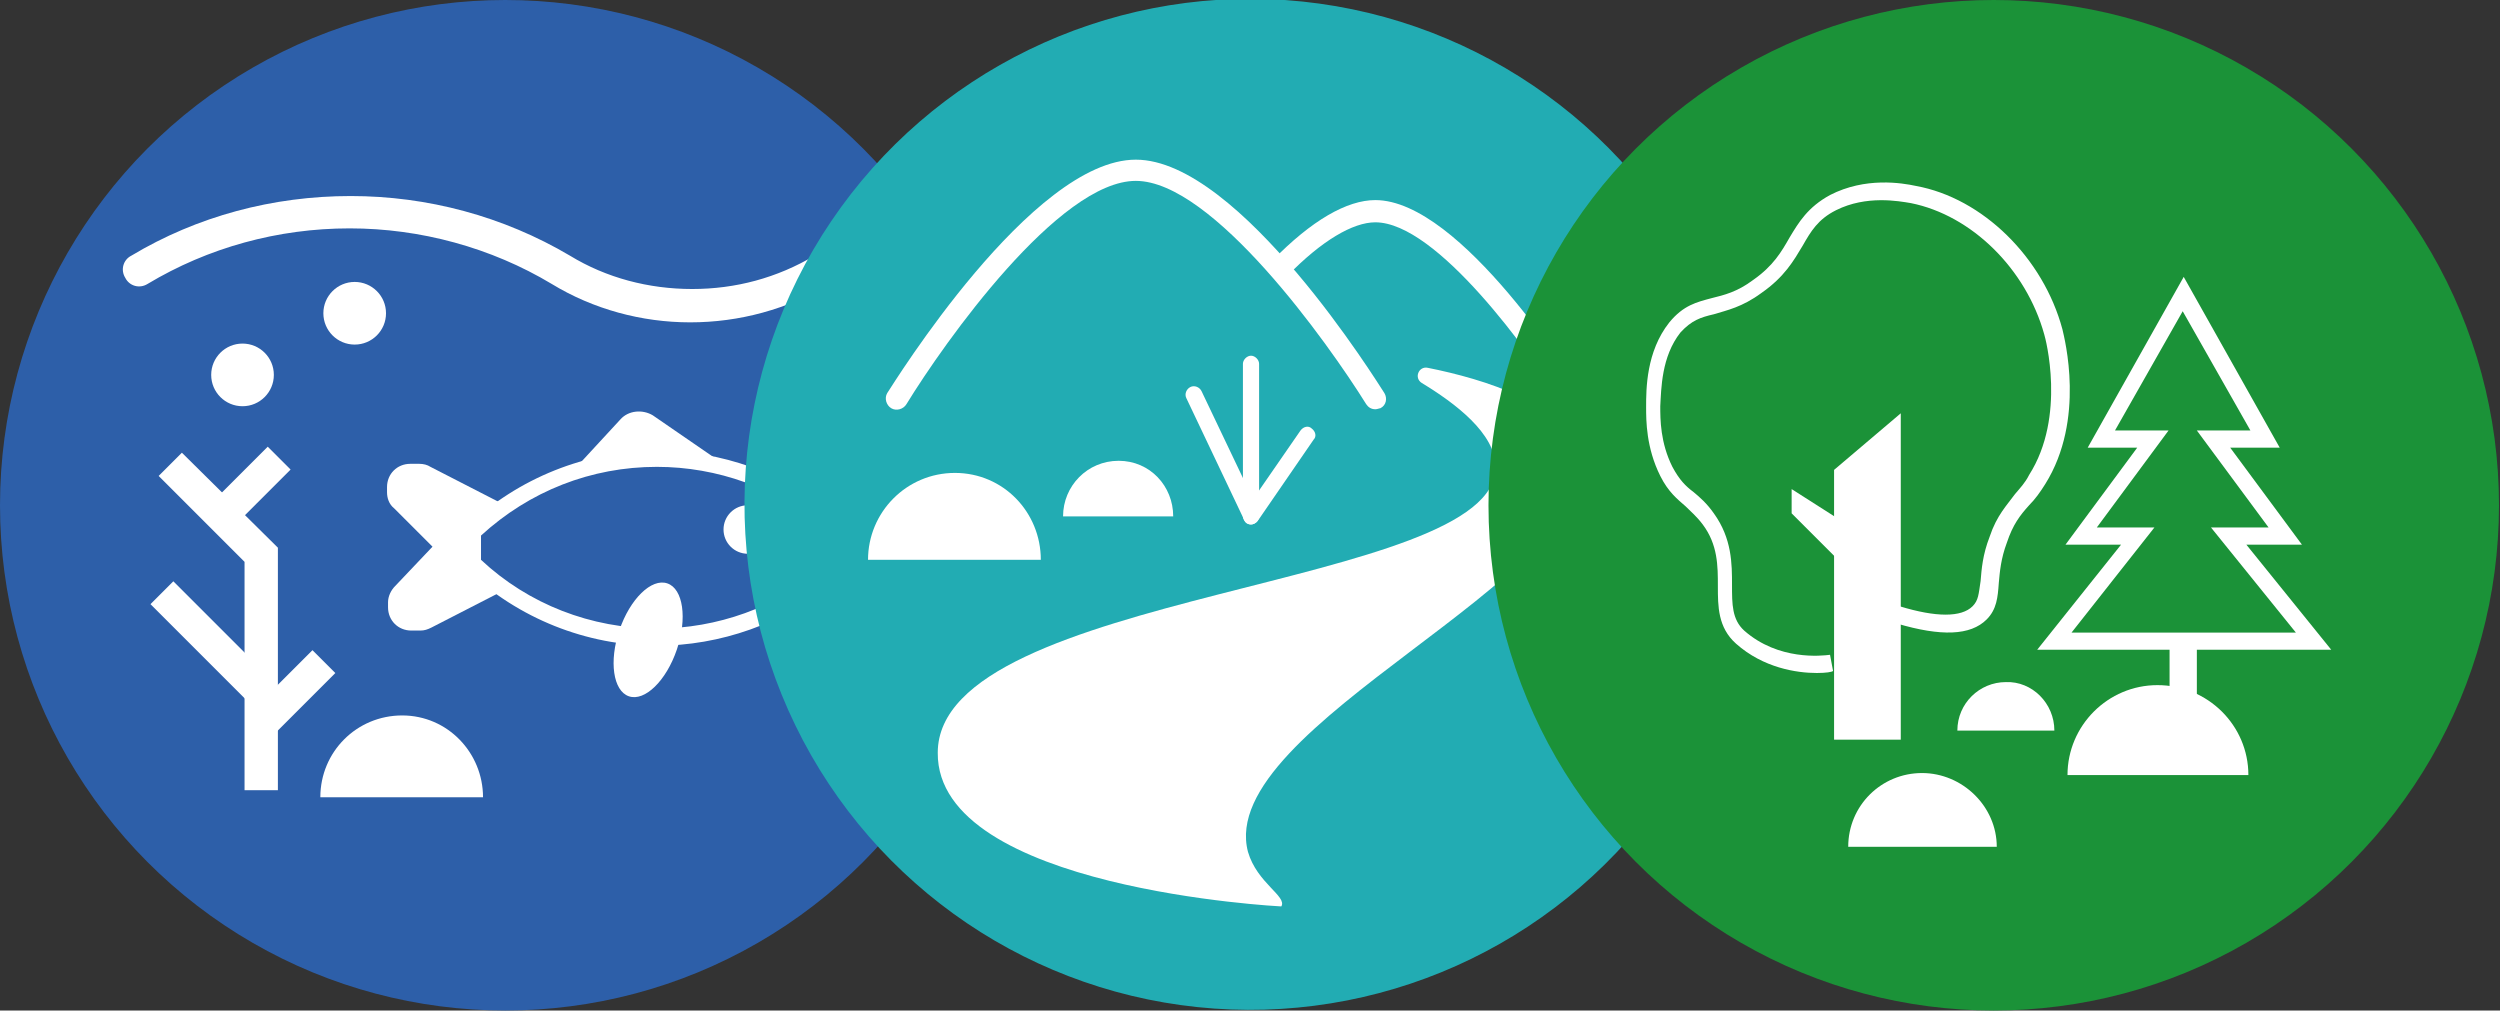 <?xml version="1.0" encoding="utf-8"?>
<!-- Generator: Adobe Illustrator 26.0.0, SVG Export Plug-In . SVG Version: 6.00 Build 0)  -->
<svg version="1.1" id="Capa_1" xmlns="http://www.w3.org/2000/svg" xmlns:xlink="http://www.w3.org/1999/xlink" x="0px" y="0px"
	 viewBox="0 0 247.4 100" style="enable-background:new 0 0 247.4 100;" xml:space="preserve">
<rect x="0" y="0" width="247.4" height="100" fill="#333333" stroke="none"/>
<style type="text/css">
	.st0{fill:#2D5FA9;}
	.st1{fill:#FFFFFF;}
	.st2{fill:#22ACB3;}
	.st3{fill:#1B9238;}
</style>
<g>
	<g>
		<g>
			<circle class="st0" cx="50" cy="50" r="50"/>
		</g>
		<g>
			<path class="st1" d="M47.8,78.9H31.7c0-4.5,3.6-8.1,8.1-8.1S47.8,74.5,47.8,78.9z"/>
		</g>
		<g>
			<g>
				<path class="st1" d="M65,63.9c-7,0-13.7-2.7-18.8-7.5l-0.3-0.2v-3.9l0.3-0.2c5.1-4.8,11.8-7.5,18.8-7.5c6.4,0,12.6,2.2,17.5,6.3
					c1,0.8,1.6,2.1,1.6,3.4c0,1.3-0.6,2.5-1.6,3.4C77.5,61.7,71.3,63.9,65,63.9z M47.6,55.4c4.7,4.4,10.9,6.8,17.4,6.8
					c6,0,11.8-2.1,16.4-5.9c0.6-0.5,1-1.3,1-2.1c0-0.8-0.4-1.6-1-2.1C76.8,48.3,71,46.2,65,46.2c-6.5,0-12.6,2.4-17.4,6.8V55.4z"/>
			</g>
		</g>
		<g>
			<path class="st1" d="M56.6,46.7l4.8-5.2c0.8-0.9,2.2-1,3.2-0.4l7.7,5.3l-2.2-0.5l-4-0.5l-5,0.3L56.6,46.7z"/>
		</g>
		<g>
			<ellipse transform="matrix(0.322 -0.947 0.947 0.322 -16.541 103.607)" class="st1" cx="64.1" cy="63.4" rx="5.9" ry="3"/>
		</g>
		<g>
			<circle class="st1" cx="74" cy="52.4" r="2.4"/>
		</g>
		<g>
			<path class="st1" d="M47.8,56.9l-1-1.3v-1.5v-1.5l1-1.3l0.8-0.5L50,50l-7.4-3.8c-0.3-0.2-0.7-0.3-1.1-0.3h-0.9
				c-1.3,0-2.3,1-2.3,2.3v0.5c0,0.6,0.2,1.2,0.7,1.6l3.8,3.8L39.1,58c-0.4,0.4-0.7,1-0.7,1.6v0.5c0,1.3,1,2.3,2.3,2.3h0.9
				c0.4,0,0.7-0.1,1.1-0.3l7.4-3.8l-1.4-0.8L47.8,56.9z"/>
		</g>
		<g>
			<polygon class="st1" points="27.5,78.2 24.2,78.2 24.2,55.6 15.7,47.1 18,44.8 27.5,54.2 			"/>
		</g>
		<g>
			
				<rect x="20.8" y="46.6" transform="matrix(0.707 -0.707 0.707 0.707 -26.813 31.619)" class="st1" width="8" height="3.2"/>
		</g>
		<g>
			
				<rect x="19.3" y="56.6" transform="matrix(0.707 -0.707 0.707 0.707 -38.77 33.416)" class="st1" width="3.2" height="13.9"/>
		</g>
		<g>
			
				<rect x="24.6" y="67" transform="matrix(0.707 -0.707 0.707 0.707 -40.062 40.587)" class="st1" width="8.8" height="3.2"/>
		</g>
		<g>
			<path class="st1" d="M68.3,31.9c-4.8,0-9.6-1.3-13.7-3.8c-6-3.6-13-5.5-20-5.5c-7.1,0-14,1.9-20,5.5c-0.8,0.5-1.8,0.2-2.2-0.6
				c-0.5-0.8-0.2-1.8,0.6-2.2c6.5-3.9,14-5.9,21.7-5.9c7.6,0,15.1,2,21.7,5.9c3.6,2.2,7.8,3.3,12.1,3.3c4.3,0,8.4-1.1,12.1-3.3
				c0.8-0.5,1.8-0.2,2.2,0.6c0.5,0.8,0.2,1.8-0.6,2.2C77.9,30.6,73.2,31.9,68.3,31.9z"/>
		</g>
		<g>
			<circle class="st1" cx="24" cy="37.1" r="3.1"/>
		</g>
		<g>
			<circle class="st1" cx="35.1" cy="31" r="3.1"/>
		</g>
	</g>
	<g>
		<g>
			
				<ellipse transform="matrix(7.088894e-02 -0.998 0.998 7.088894e-02 65.031 169.817)" class="st2" cx="123.7" cy="50" rx="50" ry="50"/>
		</g>
		<g>
			<path class="st1" d="M103,55.4H85.9c0-4.7,3.8-8.6,8.6-8.6S103,50.7,103,55.4z"/>
		</g>
		<g>
			<path class="st1" d="M116.1,51.1h-10.9c0-3,2.4-5.5,5.5-5.5S116.1,48.1,116.1,51.1z"/>
		</g>
		<g>
			<path class="st1" d="M126.8,89.7c0.6-1-2.4-2.3-3.3-5.4c-3.3-12.5,35.1-27.2,32.7-39.2c-1-5.1-9.4-7.6-14.9-8.7
				c-0.9-0.2-1.4,1-0.6,1.5c3.3,2,7.3,5,7.3,8.3c0.2,12.1-55.2,12.2-55.2,28.3C92.7,88,126.8,89.7,126.8,89.7z"/>
		</g>
		<g>
			<path class="st1" d="M136.1,40.5c-0.4,0-0.7-0.2-0.9-0.5c-3.8-6.1-15.2-22.1-22.8-22.1S93.5,33.8,89.7,40c-0.3,0.5-1,0.7-1.5,0.4
				c-0.5-0.3-0.7-1-0.4-1.5c0.6-0.9,14.3-23.1,24.6-23.1s24,22.2,24.6,23.1c0.3,0.5,0.2,1.2-0.4,1.5
				C136.5,40.4,136.3,40.5,136.1,40.5z"/>
		</g>
		<g>
			<path class="st1" d="M155.5,40.5c-0.4,0-0.7-0.2-0.9-0.5c-3.1-5-12.4-18-18.5-18c-2.2,0-5.3,1.8-8.7,5.3c-0.4,0.4-1.1,0.4-1.5,0
				c-0.4-0.4-0.4-1.1,0-1.5c3.9-4,7.4-6,10.2-6c8.5,0,19.8,18.2,20.3,19c0.3,0.5,0.2,1.2-0.4,1.5C155.9,40.4,155.7,40.5,155.5,40.5z
				"/>
		</g>
		<g>
			<path class="st1" d="M123.8,51.9C123.7,51.9,123.7,51.9,123.8,51.9c-0.4,0-0.6-0.2-0.7-0.5l-5.7-12c-0.2-0.4,0-0.9,0.4-1.1
				c0.4-0.2,0.9,0,1.1,0.4l5.1,10.7l4.7-6.8c0.3-0.4,0.8-0.5,1.1-0.2c0.4,0.3,0.5,0.8,0.2,1.1l-5.5,8
				C124.3,51.8,124,51.9,123.8,51.9z"/>
		</g>
		<g>
			<path class="st1" d="M123.8,51.9c-0.4,0-0.8-0.4-0.8-0.8V36c0-0.4,0.4-0.8,0.8-0.8c0.4,0,0.8,0.4,0.8,0.8v15.1
				C124.6,51.5,124.2,51.9,123.8,51.9z"/>
		</g>
	</g>
	<g>
		<g>
			<circle class="st3" cx="197.3" cy="50" r="50"/>
		</g>
		<g>
			<path class="st1" d="M197.6,83.8h-14.7c0-4.1,3.3-7.3,7.3-7.3S197.6,79.8,197.6,83.8z"/>
		</g>
		<g>
			<path class="st1" d="M222.5,76.7h-17.9c0-4.9,4-8.9,8.9-8.9C218.5,67.8,222.5,71.8,222.5,76.7z"/>
		</g>
		<g>
			<path class="st1" d="M203.3,72.3h-9.6c0-2.7,2.2-4.8,4.8-4.8C201.1,67.4,203.3,69.6,203.3,72.3z"/>
		</g>
		<g>
			<path class="st1" d="M179.8,66.6c-2,0-5.3-0.5-8-2.9C170,62.1,170,60,170,58c0-2,0-4.1-1.5-6.1c-0.6-0.8-1.2-1.3-1.7-1.8
				c-0.8-0.7-1.7-1.4-2.5-3c-1.4-2.8-1.4-5.5-1.4-6.8c0-1.8,0-5.5,2.3-8.4c1.4-1.7,2.7-2,4.2-2.4c1.2-0.3,2.5-0.6,4.1-1.8
				c2-1.4,2.8-2.8,3.6-4.2c0.9-1.5,1.8-3,4-4.2c3.5-1.8,7.1-1.2,8.5-0.9c6.6,1.2,12.6,7.1,14.5,14.2c0.2,0.9,2.3,8.9-1.7,15.3
				c-0.5,0.8-1,1.5-1.6,2.1c-0.9,1-1.6,1.9-2.2,3.7c-0.6,1.6-0.7,2.9-0.8,4c-0.1,1.4-0.2,2.6-1.2,3.6c-1.6,1.6-4.5,1.7-8.9,0.4
				L188,60c3.6,1.1,6.1,1.1,7.2,0c0.6-0.6,0.6-1.2,0.8-2.5c0.1-1.2,0.2-2.6,0.9-4.4c0.7-2.1,1.7-3.1,2.5-4.2c0.5-0.6,1-1.1,1.4-1.9
				c3.7-5.8,1.6-13.6,1.5-13.9c-1.8-6.5-7.2-11.8-13.2-13c-1.2-0.2-4.4-0.8-7.4,0.7c-1.8,0.9-2.5,2.1-3.3,3.5
				c-0.9,1.5-1.8,3.1-4.1,4.7c-1.9,1.4-3.4,1.7-4.7,2.1c-1.3,0.3-2.2,0.6-3.3,1.8c-1.9,2.4-1.9,5.6-2,7.3c0,1.3,0,3.6,1.2,6
				c0.7,1.3,1.3,1.9,2.1,2.5c0.6,0.5,1.3,1.1,2,2.1c1.8,2.5,1.8,5,1.8,7.1c0,1.9,0,3.4,1.2,4.5c3.4,3,7.7,2.5,8.5,2.4l0.3,1.6
				C181.3,66.5,180.7,66.6,179.8,66.6z"/>
		</g>
		<g>
			<polygon class="st1" points="181.5,73.2 188.1,73.2 188.1,40.9 181.5,46.5 			"/>
		</g>
		<g>
			<polygon class="st1" points="182.8,56.3 177.3,50.8 177.3,48.4 183.1,52.1 			"/>
		</g>
		<g>
			<path class="st1" d="M230.7,64.3h-29.1l8.3-10.4h-5.5l7.1-9.6h-4.9l9.5-16.9l9.5,16.9h-4.9l7.1,9.6h-5.5L230.7,64.3z M205,62.6
				h22.2l-8.4-10.4h5.7l-7.1-9.6h5.3l-6.7-11.8l-6.7,11.8h5.3l-7.1,9.6h5.7L205,62.6z"/>
		</g>
		<g>
			<rect x="214.7" y="63.5" class="st1" width="2.7" height="7.2"/>
		</g>
	</g>
</g>
</svg>
